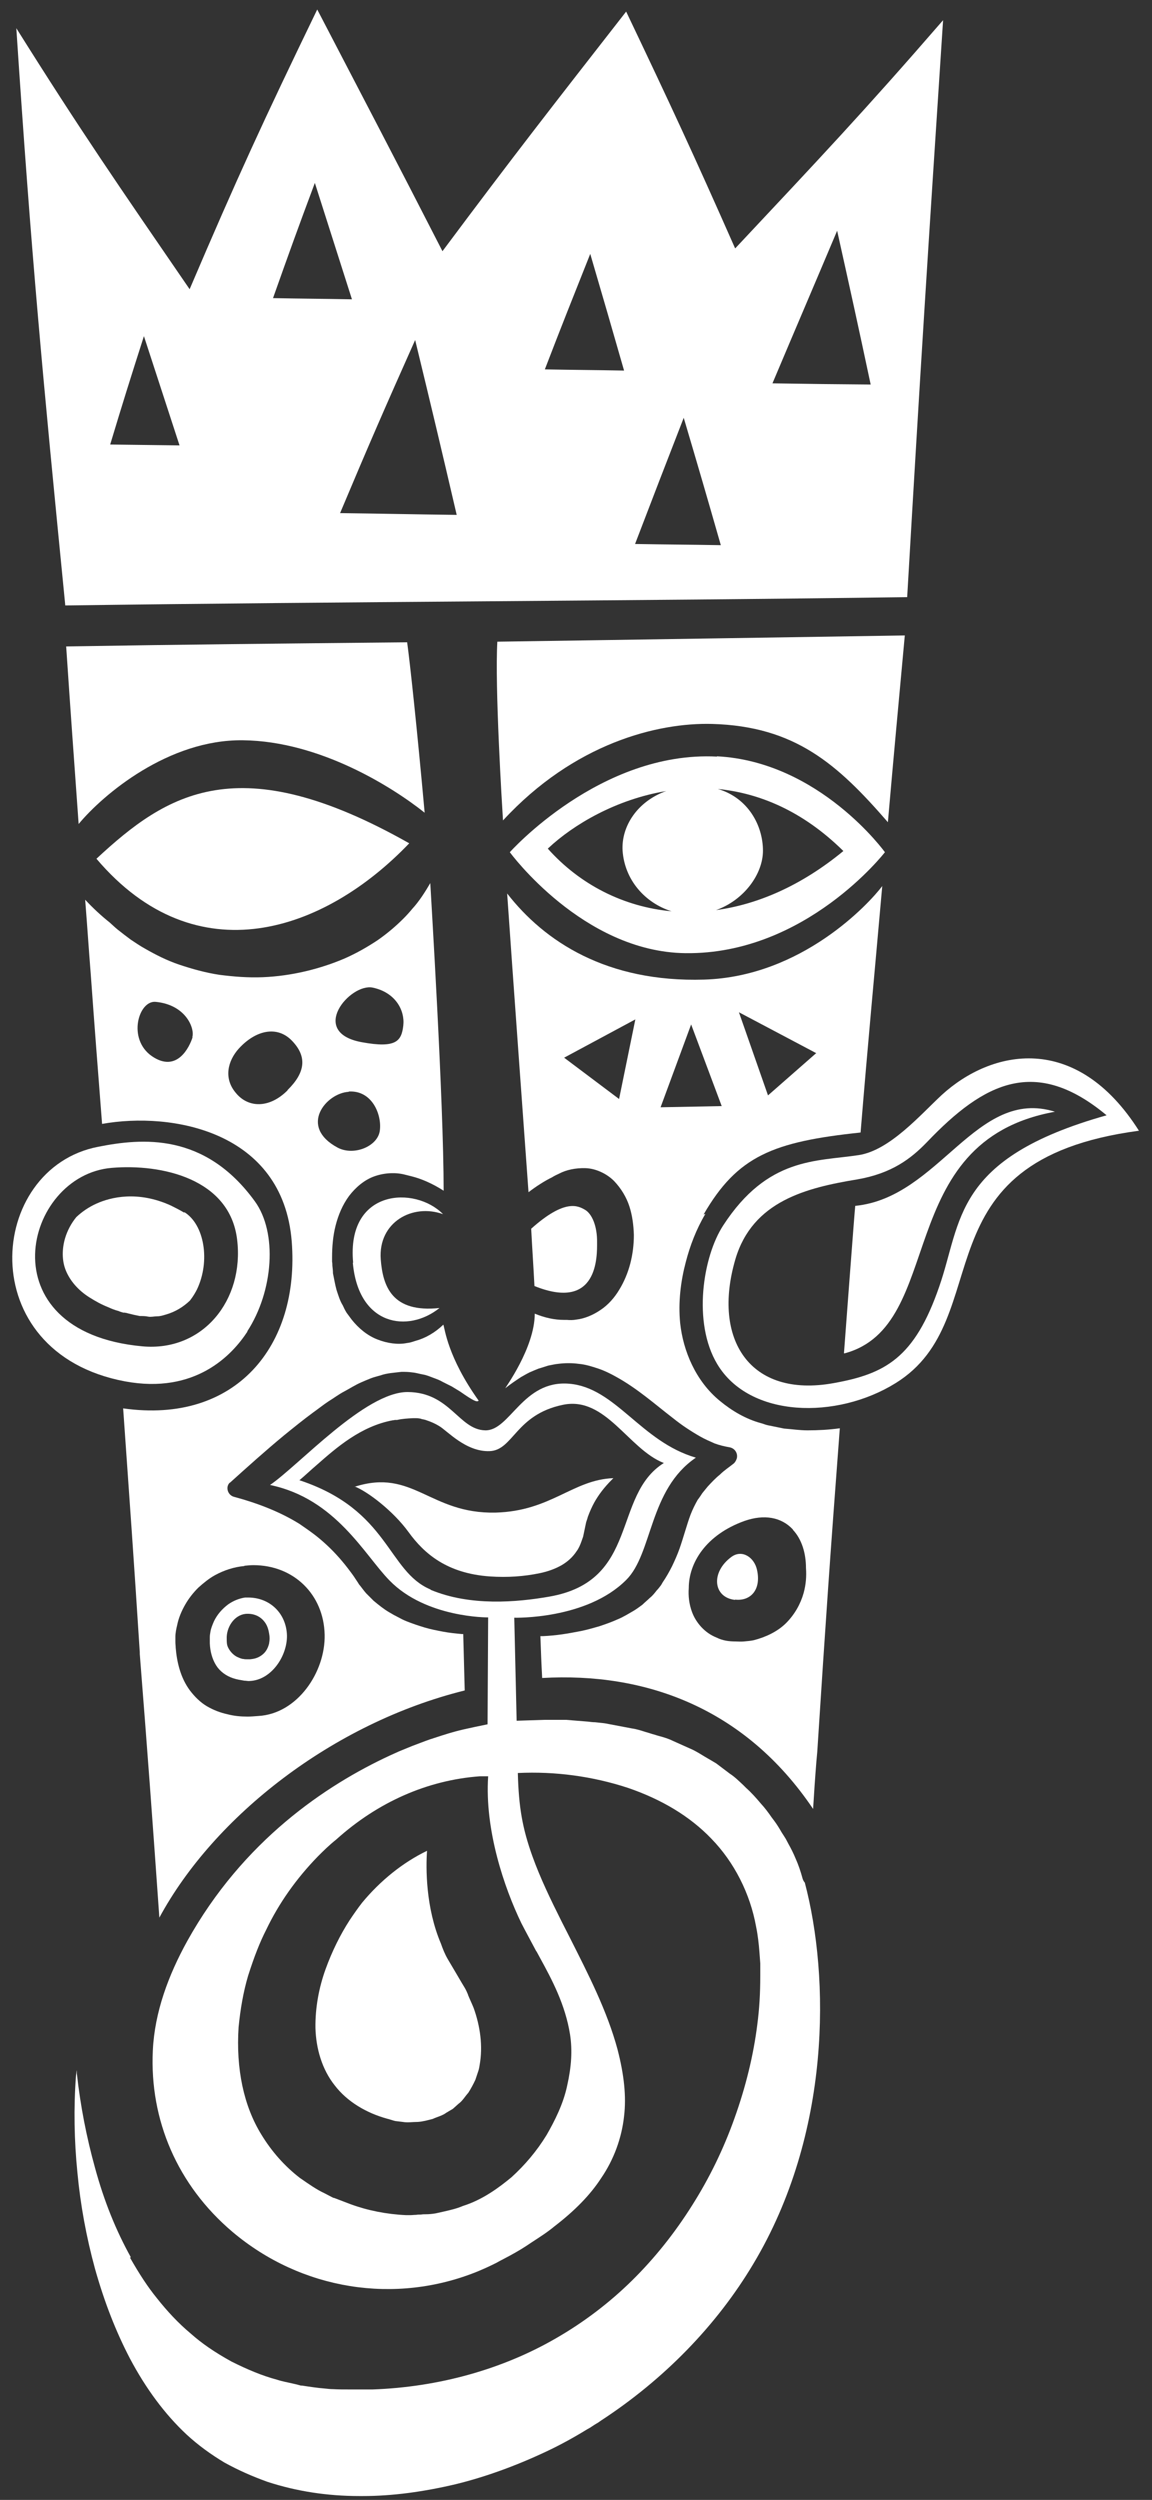 <?xml version="1.0" encoding="UTF-8"?>
<svg id="Ebene_1" xmlns="http://www.w3.org/2000/svg" version="1.1" viewBox="0 0 388.2 841.9">
  <rect x="0" y="0" width="388.2" height="841.9" fill="#333333" stroke="none"/>
  <!-- Generator: Adobe Illustrator 29.3.1, SVG Export Plug-In . SVG Version: 2.1.0 Build 151)  -->
  <defs>
    <style>
      .st0 {
        fill: #fff;
      }
    </style>
  </defs>
  <path class="st0" d="M119.5,500.6c4.2,1.6,12.9,8.1,18.2,15.4,5.3,7.3,13,13.9,27.4,14.9,6,.4,11.5,0,16.8-1.1,2.9-.6,5.2-1.5,7.2-2.6,2.1-1.2,3.9-2.8,5.2-4.8.7-.9,1.2-2.1,1.6-3.2l.6-1.7.9-4.3c.1-.6.3-1.1.5-1.7l.2-.7c.7-1.9,1.4-3.4,2.1-4.7,1.5-2.7,3.4-5.2,6-7.8.2-.2.4-.4.5-.5-13.7.5-21,11.1-39.7,11.6-22.2.5-27.8-15-47.5-8.7"/>
  <path class="st0" d="M157.7,671.7c-.3-.7-.6-1.4-1-2.1-.4-.7-.8-1.3-1.2-2-1.6-2.7-3.1-5.3-4.6-7.8-1-1.7-1.7-3.5-2.3-5.2-5.2-12.2-5.1-25.6-4.7-31.3-8.1,3.9-15.7,10-21.9,17.5-1.4,1.8-2.8,3.8-4.2,5.9-3.1,4.8-5.9,10.4-8.1,16.5-2.2,6.1-3.5,12.9-3.4,19.8.2,6.9,2.2,13.9,6.5,19.3,4.2,5.5,10.7,9.3,17.6,11.2.9.2,1.9.6,2.8.8l2.5.3c1.6.3,3.4,0,5.1,0,1.7-.1,3.4-.6,5-1,1.5-.7,3.3-1.1,4.6-2.1l2.2-1.3,1.9-1.7c1.4-1,2.2-2.5,3.3-3.7.9-1.4,1.7-2.9,2.4-4.4l.8-2.4c.3-.8.5-1.6.6-2.4,1.2-6.5.2-13.3-2-19.4-.6-1.5-1.3-2.9-1.9-4.4"/>
  <path class="st0" d="M180.7,657h0s1.3,2.4,1.3,2.4c4,7.3,8.5,15.7,10.1,25.8.8,5.2.5,10.7-1,17.3-1.3,6.1-4.2,11.8-6.9,16.5-3.3,5.4-7.3,10.1-11.8,14.2-4.1,3.4-9.7,7.6-16.4,9.7-2.1.9-4.3,1.4-6.5,1.9-.9.2-1.8.4-2.7.6-1.2.2-2.3.3-3.3.3-.5,0-1.1,0-1.6.1-.6,0-1.1,0-1.7.1-.7,0-1.3.1-2,.1s-.9,0-1.3,0c-6.7-.3-13.1-1.6-18.8-3.7l-5.5-2.1c-.3,0-.4-.1-.8-.3l-2.5-1.3c-2.6-1.2-5.3-3.1-7.9-4.9l-.3-.2c-5.2-4-9.6-9-13-14.6-6-9.7-8.6-22.2-7.7-36.2.6-6.1,1.6-11.9,3.2-17.3,2.1-6.6,4-11.4,6.1-15.5,4.3-9,10.2-17.3,17.4-24.7,1.8-1.8,3.7-3.7,6.2-5.7,14-12.6,30.7-20,48.4-21.3.7,0,2.8,0,2.8,0-1.2,18.1,5.4,37.5,11.2,49.5,1.6,3.1,3.3,6.2,5.1,9.6M145.1,535.3c-14.6-6.1-13.9-26.8-44.2-36.8,1.8-1.5,3.9-3.5,5.9-5.2,6.6-5.8,14.8-13,25.6-15,.2,0,.4,0,.6-.1h.8c1.7-.4,3.5-.5,5.4-.6.3,0,.6,0,.8,0,.4,0,.8,0,1.3.1.3,0,.5.1.8.2.5.1,1.1.2,1.6.4,1.5.5,2.9,1.1,4.2,1.9,2.7,1.5,9,8.8,17.1,8.5,8-.3,8.7-12.3,24.7-15.6,14.4-3,22.1,15,34,19.6-17.5,11-8.1,39.7-38.6,45-10.9,1.9-26.6,3.3-40-2.3M44.1,760.2c-5-9-9-18.8-12.1-30.2-2.8-10.1-4.9-20.7-6.1-31.7,0-.4,0-.7-.1-1.1,0,.6-.1,1.3-.2,1.9-.8,10.8-.6,21.8.5,32.7,1,10.7,3,21.6,5.9,32.2,3.2,11.4,7.1,21.3,11.8,30.3,5.3,10,11.7,18.7,19.1,25.6,3.9,3.6,8.2,6.7,12.7,9.4,4.7,2.6,9.5,4.7,14.5,6.5,9.8,3.2,20.2,4.8,31,4.8h1.2c9.8,0,20.3-1.4,31.3-4,9.8-2.4,20.1-6.1,30.5-11,4.7-2.2,9.4-4.8,13.8-7.5l.9-.5c.9-.6,1.8-1.2,2.7-1.7l1-.7c21.3-13.9,39-32.1,51.3-52.7,26.4-44,25.8-96.7,17.4-128.5-.3-.3-.5-.7-.7-1.2h0c-.7-2.6-1.5-4.9-2.4-6.9-.7-1.7-1.5-3.3-2.4-4.9l-.9-1.7c-.4-.7-.9-1.4-1.4-2.2-.8-1.4-1.6-2.7-2.5-3.9l-.9-1.2c-1.1-1.6-2.3-3.2-3.6-4.6-1.6-1.9-3.2-3.7-5-5.3l-.9-.9c-1.5-1.4-2.9-2.8-4.6-3.9l-4.5-3.4-1.5-.9c-.8-.5-1.6-.9-2.4-1.4-1.3-.8-2.6-1.6-4-2.3l-6.7-3c-1.4-.7-3-1.2-4.5-1.6-.8-.2-1.6-.5-2.4-.7-.7-.2-1.5-.5-2.3-.7-1.6-.5-3.1-1-4.6-1.2l-7.4-1.4c-1.7-.4-3.3-.5-5.1-.7-.8,0-1.5-.1-2.3-.2l-7.4-.6c-1.5,0-3,0-4.6,0-.9,0-1.9,0-2.8,0l-9.3.3-.8-34.7s24.3.7,37.7-12.7c9-8.9,7.6-30.4,23.5-41.2-18.6-5.4-27-23.6-42.7-24.9-15.7-1.3-19.9,15.9-28.3,15.7-8.9-.2-11.8-12.8-26.1-12.9-14.3-.1-36.7,24.7-46.4,31.3,22.2,4.6,31.9,23.7,40.3,32.2,12.3,12.6,33.2,12.4,33.2,12.4l-.2,36s-8,1.6-10.8,2.4c-3,.8-5.9,1.8-8.7,2.7-2,.7-4,1.5-5.9,2.2l-4.4,1.8-3.1,1.4c-21.6,10-49.5,28.7-68.3,62.5-6.3,11.4-11,23.9-11.6,36.9-1.1,23.4,8.3,45.3,26.8,61,23.2,19.6,54.9,24.7,82.8,13.3,2.4-1,4.3-1.9,6.1-2.8.9-.5,1.8-1,2.8-1.5,2.5-1.3,5-2.7,7.3-4.2l1.8-1.2c2.6-1.7,5.3-3.4,7.7-5.4,6.9-5.3,12.1-10.6,15.8-16.3,4.3-6.3,6.9-13.5,7.7-20.8.8-6.7,0-14-2.2-22.5-3.5-13-9.9-25.4-16-37.5-.9-1.8-1.9-3.7-2.8-5.5-3.8-7.6-7.2-14.6-9.9-22.1-3.4-9.5-4.6-16.6-4.9-28,0,0,0,0,0,0,12.6-.6,25.2,1.1,37.1,5,11.4,3.9,20.9,9.6,28.1,17.1,7.7,7.9,13.1,18.5,15.1,29.7.6,2.9.9,5.8,1.1,8.3l.3,4v4.2c0,5.8-.3,11.1-1,16.4-1.3,10.4-3.9,21-7.7,31.6-3.7,10.4-8.5,20.2-14.2,29.2-5.9,9.4-12.7,17.9-20.2,25.3-7.7,7.6-16.4,14.2-25.8,19.6-18,10.4-39.4,16.4-61.7,17.2h-8c-1.9,0-3.7,0-5.3-.1-.9,0-1.8-.1-2.7-.2-2.6-.2-5.2-.6-7.8-1h-.4c-1-.3-1.9-.5-2.8-.7-1.7-.4-3.5-.7-5.3-1.3-4.9-1.3-9.9-3.4-15.3-6.1-5.8-3.2-10.1-6.2-13.7-9.4-4.2-3.5-8-7.6-11.4-11.9-3.1-3.8-5.9-8.1-9.1-13.7"/>
  <path class="st0" d="M247.7,538.8c-7.4-.8-8.3-9.3-1.2-14.5,3.6-2.6,7.7.2,8.6,4.4,1.5,6.8-2.3,10.6-7.4,10"/>
  <path class="st0" d="M90.7,553.4c-.3,1.3-.9,2.7-2.1,3.7-.6.5-1.2.9-2,1.2-.7.3-1.5.4-2.3.5-.2,0-.3,0-.5,0h-.4c-.2,0-.1,0-.2,0-.4,0-.8,0-1.1-.1-.7,0-1.5-.4-2.2-.7-1.4-.7-2.5-2-3.1-3.3-.4-.9-.4-1.8-.4-2.7-.2-3.8,2.4-8.1,6.4-8.5,2.7-.2,5,.8,6.5,2.9.8,1.1,1.2,2.5,1.4,3.8.2,1,.2,2.1,0,3.1M83.6,538c-.3,0-.7,0-1,0-2,.3-4,1.1-5.7,2.3-2,1.5-3.7,3.4-4.8,5.7-.5,1.2-1,2.3-1.2,3.6-.1.6-.2,1.1-.2,1.8,0,.4,0,.6,0,1.1,0,.4,0,.6,0,.9.1,2.7.8,5.3,2.1,7.4,1.3,2.1,3.4,3.6,5.8,4.4,1.2.4,2.5.6,3.7.8.7,0,1.3.2,1.9.1h.1c7.2-.4,12.5-8.4,12.4-15.3-.2-7.4-5.7-12.8-13.1-12.8"/>
  <path class="st0" d="M118.9,425.3c1.9,21.2,18.6,23.7,29.2,15.2-16,1.7-19.1-7.3-19.8-16.4-.9-12.5,10.7-18.9,21-15.2-9.4-9.6-32.6-8.6-30.3,16.3"/>
  <path class="st0" d="M37.7,393.3c16.7-1.4,39.7,3.6,42.2,24.1,2.5,20.5-11.6,37.9-32,36-52.9-4.9-39.9-57.7-10.2-60.1M83.3,448.4c8.9-13.7,10.2-33.3,2.6-43.8-16.9-23.3-38.1-21.3-52.8-18.4-37.5,7.2-42.7,69.3,9,79,23.7,4.4,36.1-8.8,41.3-16.8"/>
  <path class="st0" d="M167.6,216c-.9,15.1,1.6,55.5,1.9,60.3,24-26,52.1-33,70.5-32.5,27.9.8,42.2,13.5,59.2,33.1,2.2-25.2,3.4-37.8,5.7-62.9-.2,0-115.1,1.8-137.3,2.1"/>
  <path class="st0" d="M201.2,418.5c.1-5.7-1.8-9.8-4.1-11.1-2.3-1.3-6.7-3.8-18.1,6.4.4,7.7.7,11.6,1.1,19.3,21.6,8.7,21.1-10.3,21.1-14.6"/>
  <path class="st0" d="M62.1,408.4c-1.5-.9-3.1-1.7-4.5-2.4-11.2-5.1-20.3-2.8-25-.7-2.7,1.2-5,2.8-6.9,4.6-1.7,2.1-3,4.5-3.8,7.2-1,3.5-1.1,7.4.3,10.8,1.4,3.4,4.1,6.6,7.9,9,1.9,1.2,4,2.4,6.3,3.3,1.1.5,2.3,1,3.5,1.3.7.3,1.1.4,1.8.6,0,0,.1,0,.2,0,0,0,0,0,.1,0-.2,0-.4-.1-.4-.1,0,0,0,0,0,0,0,0,0,0,0,0,.2,0,.3,0,.5.1.4,0,.6.1,1,.2,1.6.4,2.4.6,4,.9.9,0,1.9,0,2.8.2,1,.2,2-.1,3-.1,1.1,0,2-.3,3-.6,3.2-.9,5.9-2.6,8.1-4.7,1.1-1.4,1.9-2.8,2.4-3.8,4.5-9.5,2.5-21.8-4.3-26"/>
  <path class="st0" d="M81.9,249.3c25.9.3,50.4,15.8,61.2,24.4-2.6-28.7-4.9-50.1-5.9-57.4-47.8.5-71.8.7-114.9,1.4,1.6,23.9,2.5,35.9,4.2,59.8,8.3-10,30.3-28.5,55.3-28.2"/>
  <path class="st0" d="M82.4,527.3c1-.1,2-.2,3-.2,13.6,0,23.7,9.9,24,23.4.3,12.6-9.2,26.7-22.4,27.4-1.2.1-2.5.2-3.6.2-2.3,0-4.5-.2-6.8-.8-2.3-.5-4.7-1.4-6.9-2.7-2.2-1.3-4.1-3.2-5.7-5.3-3.2-4.3-4.4-9.6-4.8-14.4,0-.7-.1-1.1-.1-2,0-.7,0-1,0-1.7,0-1.2.3-2.7.6-3.9.5-2.5,1.5-4.8,2.7-6.9,1.2-2.1,2.7-4,4.4-5.7,1.8-1.6,3.6-3.1,5.6-4.2,3.1-1.7,6.5-2.8,9.9-3.1M96.9,367.2c-6.2,6.2-13.3,5.9-17.4.9-4.2-4.9-2.8-10.8,1-15,5.7-6.2,12.9-7.8,17.9-2.6,5,5.2,4.7,10.5-1.5,16.6M64.9,349.3c-1,3.2-5.2,12.2-13.7,6.4-8.4-5.8-4.5-18.9,1.3-18.3,10.2,1,13.2,9,12.3,11.9M117.5,367.6c7.9-.5,11.2,7.8,10.5,13.1-.6,5.3-8.7,8.7-14.2,5.8-13.3-7.1-3.9-18.4,3.7-18.8M125.6,332.6c7.6,1.6,10.9,7.6,10.3,12.8-.6,5.2-2.4,7.7-13.9,5.6-18.3-3.3-4-20,3.6-18.4M77.3,499.5c6-5.4,12.1-10.9,18.4-16.1,3.2-2.6,6.4-5.2,9.8-7.7,1.7-1.2,3.3-2.5,5.1-3.7,1.8-1.1,3.5-2.4,5.4-3.4,1.9-1,3.7-2.2,5.8-3.1,1.2-.5,1.8-.8,3.1-1.3,1-.4,2.2-.7,3.3-1,2.2-.8,4.7-.9,7.1-1.2,1.5,0,2.2,0,3.7.2,1.2.1,2.4.5,3.6.7,1.2.2,2.3.7,3.4,1.1s2.2.8,3.2,1.4c1.2.6,1.8.9,3,1.5,1.1.7,1.7,1,2.8,1.7,4.6,3.2,5.7,3.7,6.3,3.1-10.5-14.7-11.4-24.3-11.9-25.6-2.8,2.7-6.1,4.6-9.5,5.5-.9.3-1.8.6-2.8.7-3,.6-6.6.1-9.9-1.2-3.4-1.3-6.4-3.8-8.7-6.7-.6-.8-1.1-1.5-1.7-2.3-.5-.8-.9-1.6-1.3-2.5-1-1.6-1.5-3.4-2.1-5.2-.5-1.8-.8-3.7-1.2-5.6,0-1-.1-1.5-.2-2.6,0-.5,0-.8-.1-1.3,0-.3,0-.4,0-.6,0-.6,0-.5,0-.8,0-3.6.3-7.3,1.2-10.8.9-3.5,2.3-6.9,4.5-9.9,2.2-2.9,5.2-5.5,8.7-6.7,3.5-1.2,7.2-1.3,10.2-.5.8.2,1.6.4,2.4.6,3.1.8,6.7,2.3,10.6,4.8,0-30.4-4.3-99.4-4.5-103.6-1.7,2.9-3.7,6.1-6.1,8.7-.9,1.1-1.9,2.2-3,3.3-2.4,2.4-5.3,4.9-8.6,7.2-3.3,2.2-7.1,4.4-11.2,6.2-8.2,3.5-17.8,5.9-27.6,6.3-4.9.2-9.8-.2-14.5-.8-4.7-.7-9.3-2-13.5-3.4-4.2-1.4-8.1-3.4-11.6-5.4-1.8-1-3.4-2.1-4.9-3.1-1.5-1.1-2.9-2.2-4.3-3.3-1-.8-1.8-1.6-2.7-2.4-2.9-2.3-5.7-4.9-8.3-7.7.8,10.1,1.1,15.2,1.9,25.3,1.1,15.4,2.6,34.8,3.8,50.2,23.5-4.2,60.9,2.4,63.9,39.5,2.8,35.3-18.9,61.7-56.8,56.3,0,0,0,0,0,0,2.3,32.8,3.5,49.3,5.6,82.1,0,.2,0,.4,0,.6,2.8,35.6,4.1,53.3,6.6,88.8,18.5-34.2,58.5-65.5,102.9-76.5-.2-7.6-.3-11.4-.5-19-.2,0-.3,0-.5,0-2.1-.2-4.2-.4-6.3-.8-2.1-.4-4.2-.8-6.2-1.4-2-.6-4.1-1.3-6.1-2.1-1-.4-2-.9-2.9-1.4-1-.5-1.9-1-2.9-1.6-1.9-1.1-3.6-2.5-5.3-3.9-1-1-1.5-1.5-2.5-2.5-.7-.8-1.3-1.6-1.9-2.4-.2-.2-.3-.4-.5-.6-.2-.3-.3-.5-.5-.8-.3-.5-.5-.7-.8-1.2-.5-.8-1.1-1.6-1.7-2.4-2.3-3.1-4.9-6.1-7.8-8.8-1.4-1.3-2.9-2.6-4.5-3.8s-3.2-2.3-4.8-3.4c-6.6-4.1-14.2-7-22-9.1-1.6-.4-2.5-2-2.2-3.5.1-.5.4-1,.8-1.4"/>
  <path class="st0" d="M32.5,289.2c23.8-22.1,47.9-37.7,105.4-5.2-28.4,29.7-71.7,44.9-105.4,5.2"/>
  <path class="st0" d="M241.3,306.5c9.5-3.4,15.8-12.2,15.8-20,0-8.5-5-17.8-15.2-20.8,13.9,1.4,28.5,7.3,42.3,20.9-14.2,11.7-28.9,18-42.9,19.9M184.7,285.7c8.5-8,22.9-16.5,39.8-19.3-9.6,3.4-15.2,11.8-14.7,20.1.7,9.9,7.6,17.6,16.5,20.4-16.2-1.5-30.9-9-41.7-21.1M241.6,254.8c-39.3-2-69.8,32.2-69.8,32.2,0,0,24.6,33.6,59.2,34,40.5.5,67.2-34,67.2-34,0,0-22-30.5-56.6-32.3"/>
  <path class="st0" d="M247.7,83.6c-14.1-31.9-21.5-47.8-36.7-79.7-25.2,32.3-37.8,48.4-61.9,80.7-16.7-32.6-25.3-48.9-42.2-81.4-18.2,37.6-26.9,56.5-43,94.2C39.6,62,27.4,44.4,5.5,9.5c5.1,77.3,8.8,116.3,16.5,194.4,94.6-1.3,189.2-1.5,283.7-2.8,4.5-77.6,7-116.4,12.1-194.3-26.8,30.9-41.3,46.2-70,76.8ZM37.1,149.8c4.4-14.6,6.7-21.9,11.4-36.6,4.8,14.7,7.2,22.1,12,36.8-9.5-.1-14.2-.2-23.4-.3ZM106.1,61.6c5,15.7,7.5,23.5,12.5,39.2-10.7-.2-16.1-.2-26.6-.4,5.5-15.5,8.3-23.3,14.1-38.8ZM114.6,172.8c9.8-23.3,14.9-35,25.3-58.3,5.7,23.5,8.5,35.3,14,58.9-15.8-.2-23.7-.4-39.3-.6ZM183.6,124.4c6-15.6,9.1-23.3,15.3-38.9,4.6,15.7,6.9,23.6,11.4,39.3-10.6-.2-16-.2-26.7-.4ZM214,183.2c6.5-17,9.8-25.5,16.4-42.5,5.1,17.2,7.6,25.8,12.5,42.9-11.4-.2-17.2-.2-28.9-.4ZM260.3,129.1c8.7-20.6,13.1-30.8,21.8-51.4,4.6,20.7,6.9,31.1,11.3,51.8-12.9-.1-19.5-.2-33-.4Z"/>
  <path class="st0" d="M222.6,372.9l10.3-27.9,10.3,27.5-20.6.4ZM208.6,370.1l-18.5-13.9,24-12.9-5.5,26.9ZM267.2,515.2c3,3.2,4.4,7.9,4.4,12.9.2,2.7,0,5.5-.8,8.4-1,3.6-3,7.2-5.9,10.1-2.9,2.9-7,4.8-11,5.8-1,.2-2.1.3-3.2.4-1.1.1-1.9,0-2.8,0-2.3,0-4.4-.3-6.4-1.3-4.1-1.6-7-5.1-8.3-8.6-1-2.7-1.3-5.5-1.1-8.1,0-8.4,5.7-17.9,18.8-22.6,6.6-2.3,12.4-1.3,16.3,2.9M275,354.7l-16.2,14.2-9.8-28,26.1,13.8ZM237.1,409c11.4-19.7,23.4-24.5,52.9-27.6,2.6-31.7,4.5-51.3,7.3-83-4.5,6-27.2,30.5-60,31.5-32.8,1-53.8-12.8-66.4-29,1.3,19.2,7.2,100.6,7.2,100.6,2.6-2,5.6-3.9,7.9-5,.8-.5,1.6-.9,2.5-1.3,2.3-1.2,5.4-1.9,8.8-1.8,3.4.1,7.1,1.8,9.6,4.3,2.4,2.5,4.2,5.5,5.2,8.6,1,3.1,1.4,6.4,1.5,9.6,0,3.3-.4,6.5-1.2,9.6-.8,3.1-2.1,6.2-3.7,8.8-1.6,2.7-3.8,5.2-6.4,6.9-2.5,1.7-5.4,2.9-8.1,3.2-1.1.2-2.2.2-3.2.1-.3,0-.7,0-1,0-3.1,0-6.4-.7-9.8-2.1,0,11.6-10.3,25.4-9.9,25.1,1.6-1.3,3.4-2.5,5.2-3.7.9-.5,1.9-1.1,2.9-1.6,1.2-.5,1.8-.8,3.1-1.3,1.1-.3,2.2-.7,3.2-1,1.1-.2,2.3-.5,3.4-.6,2.3-.3,4.7-.3,6.9,0,2.3.2,4.5.9,6.6,1.6,2.1.7,4.1,1.7,5.9,2.7,7.3,4,13.3,9.4,19.3,14,1.5,1.2,3,2.3,4.5,3.3,1.5,1,3.1,2,4.7,2.9,1.6.9,3.2,1.6,4.8,2.3,1.6.6,3.3,1,5,1.3,1.8.3,2.9,2,2.5,3.7-.2.7-.6,1.4-1.1,1.8,0,0,0,0,0,0-1.5,1.2-3.2,2.3-4.6,3.7-1.5,1.2-2.8,2.6-4.1,4-.7.9-1.1,1.3-1.8,2.2-.6.9-.9,1.4-1.6,2.3-.9,1.6-1.7,3.2-2.4,5-1.3,3.5-2.3,7.4-3.7,11.4-.7,2-1.6,4-2.5,5.9-1,2-2.1,3.9-3.2,5.5-.3.5-.4.8-.9,1.4-.4.5-.6.8-1.1,1.3-.7.9-1.4,1.8-2.3,2.5-.8.8-1.7,1.5-2.5,2.3-1.1.8-1.6,1.2-2.7,1.9-1.9,1.1-3.8,2.3-5.8,3.1-2,.9-4,1.6-6.1,2.3-2.1.6-4.2,1.2-6.2,1.6-2.1.4-4.2.8-6.3,1.1-2.1.3-4.2.5-6.3.6-.3,0-.7,0-1,0,.2,5.6.3,8.5.6,14.1,34.7-2,68.3,10,91.3,44.1.4-6.4.6-9.6,1.1-15.9.1-1.3.2-2,.3-3.3,2.8-43.6,4.3-65.4,7.6-109-3.6.5-7.2.7-10.9.7-2.6,0-5.2-.4-7.9-.6-1.6-.3-2.3-.5-3.9-.8-.8-.2-1.2-.2-1.9-.4-.8-.2-1.1-.4-1.9-.6-5.2-1.4-9.9-4.2-13.9-7.5-8.2-6.7-12.4-16.9-13.4-26.2-.7-7.1.2-14.2,1.9-20.6,1.4-5.4,3.5-11,6.6-16.2"/>
  <path class="st0" d="M284.4,455.7s3.7-49.5,3.8-49.6c28.4-2.8,40.7-40,67.3-31.7-55.4,10-36.2,72.2-71,81.4"/>
  <path class="st0" d="M280.9,465.8c-28.2,5.1-41-14.7-33.1-41.7,5.8-19.7,24.1-24.1,41-26.9,11.7-2,18.2-7,23.6-12.6,19.3-20.2,36.6-28.9,60.5-9-51.9,14.6-48.7,35.7-56.4,57.7-8.3,24.1-18.3,29.4-35.6,32.5M301.8,465.8c35.2-21.8,6.1-74.9,82-85-21.2-33.4-49.7-27.4-66.5-12-7.2,6.7-17.5,18.6-27.9,20.2-14.3,2.2-30.7.6-45.7,23.7-6.8,10.4-10.4,32.7-2,46.7,10.9,18.2,40.3,18.7,60.1,6.4"/>
</svg>